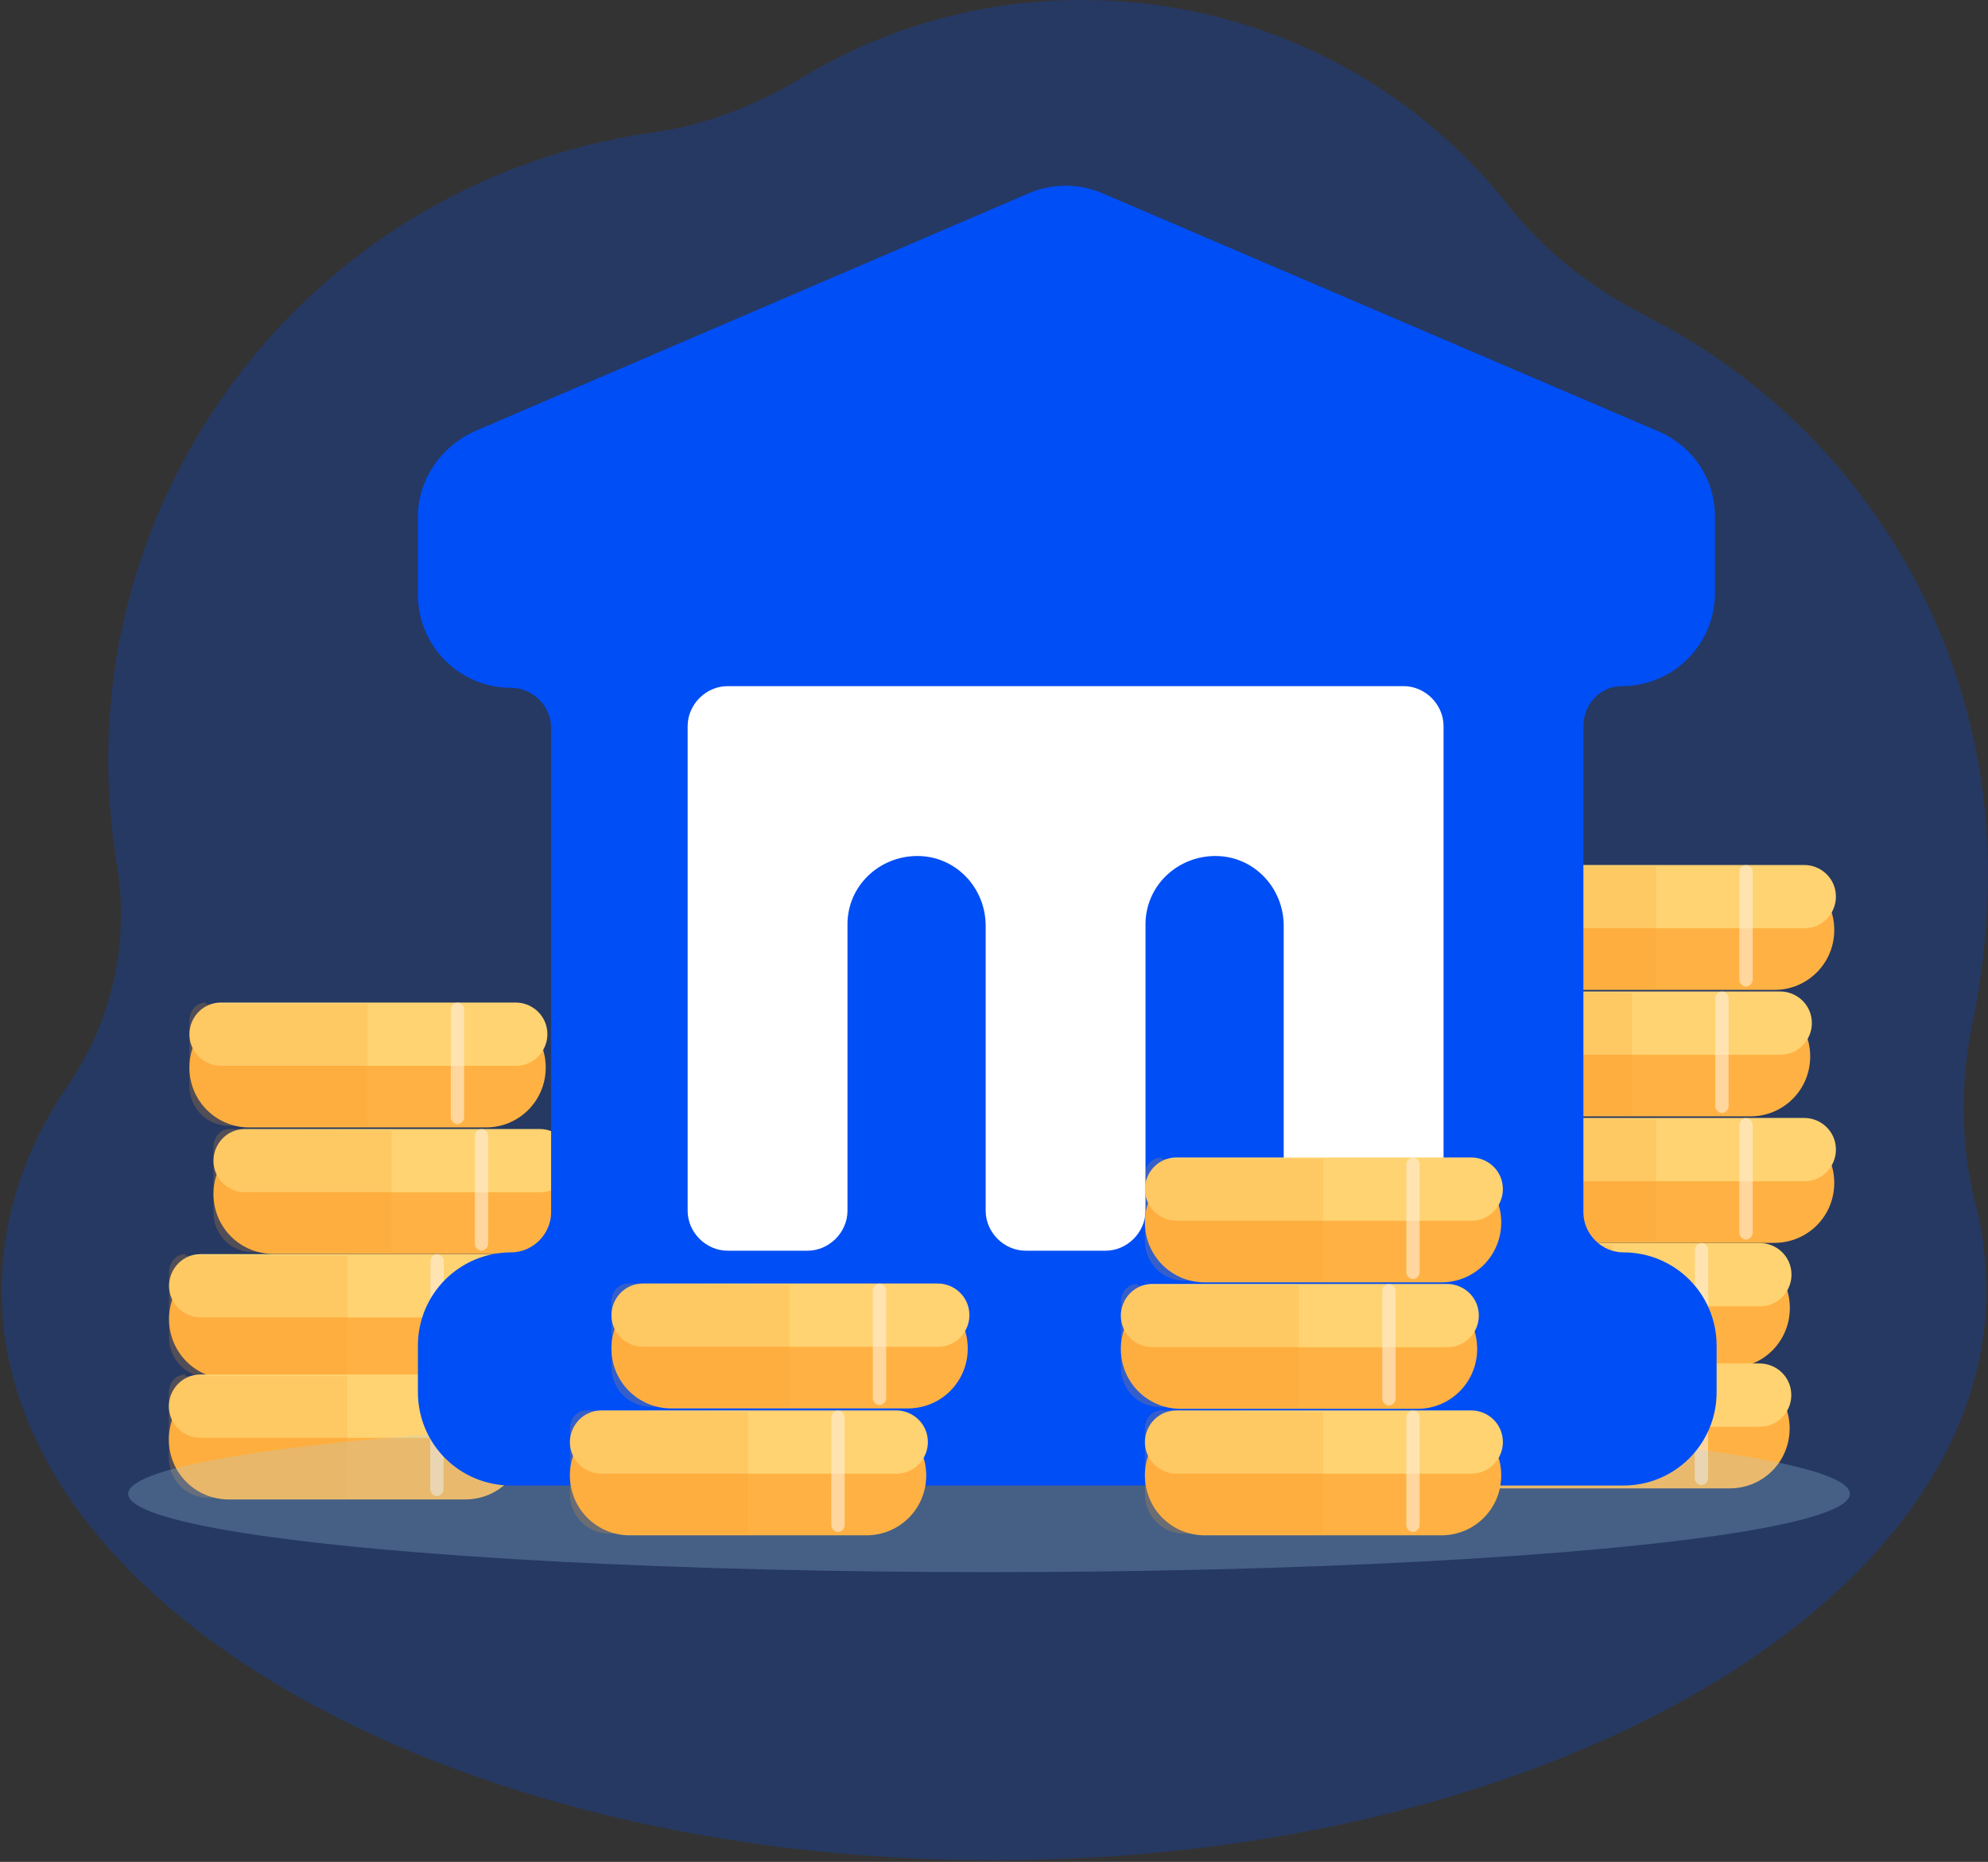 <?xml version="1.0" encoding="utf-8"?>
<!-- Generator: Adobe Illustrator 24.0.0, SVG Export Plug-In . SVG Version: 6.00 Build 0)  -->
<svg version="1.1" id="图层_1" xmlns="http://www.w3.org/2000/svg" xmlns:xlink="http://www.w3.org/1999/xlink" x="0px" y="0px"
	 viewBox="0 0 119.4 111.8" style="enable-background:new 0 0 119.4 111.8;" xml:space="preserve">
<rect x="0" y="0" width="119.4" height="111.8" fill="#333333" stroke="none"/>
<style type="text/css">
	.st0{opacity:0.25;fill:#004EF5;}
	.st1{fill:#FFB243;}
	.st2{fill:#FFD371;}
	.st3{opacity:0.21;fill:#F9A02B;enable-background:new    ;}
	.st4{opacity:0.57;fill:#FFF1E1;enable-background:new    ;}
	.st5{opacity:0.25;fill:#ABD5EF;enable-background:new    ;}
	.st6{fill:#FFFFFF;}
	.st7{fill:#004EF5;}
</style>
<path id="路径_9518" class="st0" d="M119.4,52.4c0-14.1-7.9-27-20.5-33.4c-3.1-1.6-5.9-3.7-8.1-6.4C84.6,4.6,75.1,0,65,0
	c-6,0-11.8,1.6-16.9,4.7c-2.8,1.7-6,2.9-9.2,3.3c-20.7,3.1-35,22.4-32,43.1c0,0.2,0.1,0.5,0.1,0.7c0.8,4.6-0.2,9.3-2.8,13.2
	c-2.6,3.7-4.1,8-4.1,12.5c0,18.9,26.7,34.2,59.6,34.2s59.6-15.3,59.6-34.2c0-1.7-0.2-3.4-0.6-5c-1-3.8-1-7.8-0.1-11.7
	C119.1,58.1,119.4,55.3,119.4,52.4z"/>
<g id="组_4608" transform="translate(568.741 984.599)">
	<g id="组_4604" transform="translate(1.235)">
		<path id="矩形_892" class="st1" d="M-555-924.1h14.2c2,0,3.6,1.6,3.6,3.6l0,0c0,2-1.6,3.6-3.6,3.6H-555c-2,0-3.6-1.6-3.6-3.6
			l0,0C-558.6-922.5-557-924.1-555-924.1z"/>
		<path id="矩形_893" class="st2" d="M-556.7-924.4h17.7c1,0,1.9,0.8,1.9,1.9l0,0c0,1-0.8,1.9-1.9,1.9h-17.7c-1,0-1.9-0.8-1.9-1.9
			l0,0C-558.6-923.5-557.8-924.4-556.7-924.4z"/>
		<path id="路径_9519" class="st3" d="M-557.6-924.4c-0.6,0-1,0.5-1,1.1v3.9c0,1.3,1,2.4,2.4,2.4h8.3v-7.3H-557.6z"/>
		<path id="矩形_894" class="st4" d="M-542.5-924.4L-542.5-924.4c0.2,0,0.4,0.2,0.4,0.4v6.5c0,0.2-0.2,0.4-0.4,0.4l0,0
			c-0.2,0-0.4-0.2-0.4-0.4v-6.5C-542.9-924.2-542.7-924.4-542.5-924.4z"/>
	</g>
	<g id="组_4605" transform="translate(2.68 7.594)">
		<path id="矩形_895" class="st1" d="M-555-924.1h14.2c2,0,3.6,1.6,3.6,3.6l0,0c0,2-1.6,3.6-3.6,3.6H-555c-2,0-3.6-1.6-3.6-3.6
			l0,0C-558.6-922.5-557-924.1-555-924.1z"/>
		<path id="矩形_896" class="st2" d="M-556.7-924.4h17.7c1,0,1.9,0.8,1.9,1.9l0,0c0,1-0.8,1.9-1.9,1.9h-17.7c-1,0-1.9-0.8-1.9-1.9
			l0,0C-558.6-923.5-557.8-924.4-556.7-924.4z"/>
		<path id="路径_9520" class="st3" d="M-557.6-924.4c-0.6,0-1,0.5-1,1.1v3.9c0,1.3,1,2.4,2.4,2.4h8.3v-7.3L-557.6-924.4z"/>
		<path id="矩形_897" class="st4" d="M-542.5-924.4L-542.5-924.4c0.2,0,0.4,0.2,0.4,0.4v6.5c0,0.2-0.2,0.4-0.4,0.4l0,0
			c-0.2,0-0.4-0.2-0.4-0.4v-6.5C-542.9-924.2-542.7-924.4-542.5-924.4z"/>
	</g>
	<g id="组_4606" transform="translate(0.012 15.106)">
		<path id="矩形_898" class="st1" d="M-555-924.1h14.2c2,0,3.6,1.6,3.6,3.6l0,0c0,2-1.6,3.6-3.6,3.6H-555c-2,0-3.6-1.6-3.6-3.6
			l0,0C-558.6-922.5-557-924.1-555-924.1z"/>
		<path id="矩形_899" class="st2" d="M-556.7-924.4h17.7c1,0,1.9,0.8,1.9,1.9l0,0c0,1-0.8,1.9-1.9,1.9h-17.7c-1,0-1.9-0.8-1.9-1.9
			l0,0C-558.6-923.5-557.8-924.4-556.7-924.4z"/>
		<path id="路径_9521" class="st3" d="M-557.6-924.4c-0.6,0-1,0.5-1,1.1v3.9c0,1.3,1,2.4,2.4,2.4h8.3v-7.3H-557.6z"/>
		<path id="矩形_900" class="st4" d="M-542.5-924.4L-542.5-924.4c0.2,0,0.4,0.2,0.4,0.4v6.5c0,0.2-0.2,0.4-0.4,0.4l0,0
			c-0.2,0-0.4-0.2-0.4-0.4v-6.5C-542.9-924.2-542.7-924.4-542.5-924.4z"/>
	</g>
	<g id="组_4607" transform="translate(0 22.337)">
		<path id="矩形_901" class="st1" d="M-555-924.1h14.2c2,0,3.6,1.6,3.6,3.6l0,0c0,2-1.6,3.6-3.6,3.6H-555c-2,0-3.6-1.6-3.6-3.6
			l0,0C-558.6-922.5-557-924.1-555-924.1z"/>
		<path id="矩形_902" class="st2" d="M-556.7-924.4h17.7c1,0,1.9,0.8,1.9,1.9l0,0c0,1-0.8,1.9-1.9,1.9h-17.7c-1,0-1.9-0.8-1.9-1.9
			l0,0C-558.6-923.5-557.8-924.4-556.7-924.4z"/>
		<path id="路径_9522" class="st3" d="M-557.6-924.4c-0.6,0-1,0.5-1,1.1v3.9c0,1.3,1,2.4,2.4,2.4h8.3v-7.3H-557.6z"/>
		<path id="矩形_903" class="st4" d="M-542.5-924.4L-542.5-924.4c0.2,0,0.4,0.2,0.4,0.4v6.5c0,0.2-0.2,0.4-0.4,0.4l0,0
			c-0.2,0-0.4-0.2-0.4-0.4v-6.5C-542.9-924.2-542.7-924.4-542.5-924.4z"/>
	</g>
</g>
<g id="组_4609" transform="translate(645.921 983.934)">
	<path id="矩形_904" class="st1" d="M-555-924.1h14.2c2,0,3.6,1.6,3.6,3.6l0,0c0,2-1.6,3.6-3.6,3.6H-555c-2,0-3.6-1.6-3.6-3.6l0,0
		C-558.6-922.5-557-924.1-555-924.1z"/>
	<path id="矩形_905" class="st2" d="M-556.7-924.4h17.7c1,0,1.9,0.8,1.9,1.9l0,0c0,1-0.8,1.9-1.9,1.9h-17.7c-1,0-1.9-0.8-1.9-1.9
		l0,0C-558.6-923.5-557.8-924.4-556.7-924.4z"/>
	<path id="路径_9523" class="st3" d="M-557.6-924.4c-0.6,0-1,0.5-1,1.1v3.9c0,1.3,1,2.4,2.4,2.4h8.3v-7.3L-557.6-924.4z"/>
	<path id="矩形_906" class="st4" d="M-542.5-924.4L-542.5-924.4c0.2,0,0.4,0.2,0.4,0.4v6.5c0,0.2-0.2,0.4-0.4,0.4l0,0
		c-0.2,0-0.4-0.2-0.4-0.4v-6.5C-542.9-924.2-542.7-924.4-542.5-924.4z"/>
</g>
<g id="组_4610" transform="translate(647.366 976.34)">
	<path id="矩形_907" class="st1" d="M-555-924.1h14.2c2,0,3.6,1.6,3.6,3.6l0,0c0,2-1.6,3.6-3.6,3.6H-555c-2,0-3.6-1.6-3.6-3.6l0,0
		C-558.6-922.5-557-924.1-555-924.1z"/>
	<path id="矩形_908" class="st2" d="M-556.7-924.4h17.7c1,0,1.9,0.8,1.9,1.9l0,0c0,1-0.8,1.9-1.9,1.9h-17.7c-1,0-1.9-0.8-1.9-1.9
		l0,0C-558.6-923.5-557.8-924.4-556.7-924.4z"/>
	<path id="路径_9524" class="st3" d="M-557.6-924.4c-0.6,0-1,0.5-1,1.1v3.9c0,1.3,1,2.4,2.4,2.4h8.3v-7.3H-557.6z"/>
	<path id="矩形_909" class="st4" d="M-542.5-924.4L-542.5-924.4c0.2,0,0.4,0.2,0.4,0.4v6.5c0,0.2-0.2,0.4-0.4,0.4l0,0
		c-0.2,0-0.4-0.2-0.4-0.4v-6.5C-542.9-924.2-542.7-924.4-542.5-924.4z"/>
</g>
<g id="组_4611" transform="translate(647.366 991.529)">
	<path id="矩形_910" class="st1" d="M-555-924.1h14.2c2,0,3.6,1.6,3.6,3.6l0,0c0,2-1.6,3.6-3.6,3.6H-555c-2,0-3.6-1.6-3.6-3.6l0,0
		C-558.6-922.5-557-924.1-555-924.1z"/>
	<path id="矩形_911" class="st2" d="M-556.7-924.4h17.7c1,0,1.9,0.8,1.9,1.9l0,0c0,1-0.8,1.9-1.9,1.9h-17.7c-1,0-1.9-0.8-1.9-1.9
		l0,0C-558.6-923.5-557.8-924.4-556.7-924.4z"/>
	<path id="路径_9525" class="st3" d="M-557.6-924.4c-0.6,0-1,0.5-1,1.1v3.9c0,1.3,1,2.4,2.4,2.4h8.3v-7.3L-557.6-924.4z"/>
	<path id="矩形_912" class="st4" d="M-542.5-924.4L-542.5-924.4c0.2,0,0.4,0.2,0.4,0.4v6.5c0,0.2-0.2,0.4-0.4,0.4l0,0
		c-0.2,0-0.4-0.2-0.4-0.4v-6.5C-542.9-924.2-542.7-924.4-542.5-924.4z"/>
</g>
<g id="组_4612" transform="translate(644.698 999.04)">
	<path id="矩形_913" class="st1" d="M-555-924.1h14.2c2,0,3.6,1.6,3.6,3.6l0,0c0,2-1.6,3.6-3.6,3.6H-555c-2,0-3.6-1.6-3.6-3.6l0,0
		C-558.6-922.5-557-924.1-555-924.1z"/>
	<path id="矩形_914" class="st2" d="M-556.7-924.4h17.7c1,0,1.9,0.8,1.9,1.9l0,0c0,1-0.8,1.9-1.9,1.9h-17.7c-1,0-1.9-0.8-1.9-1.9
		l0,0C-558.6-923.5-557.8-924.4-556.7-924.4z"/>
	<path id="路径_9526" class="st3" d="M-557.6-924.4c-0.6,0-1,0.5-1,1.1v3.9c0,1.3,1,2.4,2.4,2.4h8.3v-7.3H-557.6z"/>
	<path id="矩形_915" class="st4" d="M-542.5-924.4L-542.5-924.4c0.2,0,0.4,0.2,0.4,0.4v6.5c0,0.2-0.2,0.4-0.4,0.4l0,0
		c-0.2,0-0.4-0.2-0.4-0.4v-6.5C-542.9-924.2-542.7-924.4-542.5-924.4z"/>
</g>
<g id="组_4613" transform="translate(644.686 1006.271)">
	<path id="矩形_916" class="st1" d="M-555-924.1h14.2c2,0,3.6,1.6,3.6,3.6l0,0c0,2-1.6,3.6-3.6,3.6H-555c-2,0-3.6-1.6-3.6-3.6l0,0
		C-558.6-922.5-557-924.1-555-924.1z"/>
	<path id="矩形_917" class="st2" d="M-556.7-924.4h17.7c1,0,1.9,0.8,1.9,1.9l0,0c0,1-0.8,1.9-1.9,1.9h-17.7c-1,0-1.9-0.8-1.9-1.9
		l0,0C-558.6-923.5-557.8-924.4-556.7-924.4z"/>
	<path id="路径_9527" class="st3" d="M-557.6-924.4c-0.6,0-1,0.5-1,1.1v3.9c0,1.3,1,2.4,2.4,2.4h8.3v-7.3H-557.6z"/>
	<path id="矩形_918" class="st4" d="M-542.5-924.4L-542.5-924.4c0.2,0,0.4,0.2,0.4,0.4v6.5c0,0.2-0.2,0.4-0.4,0.4l0,0
		c-0.2,0-0.4-0.2-0.4-0.4v-6.5C-542.9-924.2-542.7-924.4-542.5-924.4z"/>
</g>
<ellipse id="椭圆_235" class="st5" cx="59.4" cy="89.7" rx="51.7" ry="4.7"/>
<path id="矩形_919" class="st6" d="M49.7,36.3h29.8c6.6,0,12,5.4,12,12v18.8c0,6.6-5.4,12-12,12H49.7c-6.6,0-12-5.4-12-12V48.3
	C37.7,41.7,43,36.3,49.7,36.3z"/>
<path id="路径_9528" class="st7" d="M97.4,41.2c3.1,0,5.6-2.5,5.6-5.6V31c0-2.2-1.3-4.2-3.4-5.1L66.2,11.6c-1.4-0.6-3-0.6-4.4,0
	L28.5,25.9c-2,0.9-3.4,2.9-3.4,5.1v4.7c0,3.1,2.5,5.6,5.6,5.6c0,0,0,0,0,0c1.3,0,2.4,1.1,2.4,2.4v29.1c0,1.3-1.1,2.4-2.4,2.4l0,0
	c-3.1,0-5.6,2.5-5.6,5.6v2.8c0,3.1,2.5,5.6,5.6,5.6h66.8c3.1,0,5.6-2.5,5.6-5.6v-2.8c0-3.1-2.5-5.6-5.6-5.6c-1.3,0-2.4-1.1-2.4-2.4
	V43.6C95.1,42.3,96.1,41.2,97.4,41.2L97.4,41.2z M84.3,75.1h-4.8c-1.3,0-2.4-1.1-2.4-2.4V55.6c0-2.3-1.8-4.2-4.1-4.2
	c-2.3,0-4.2,1.8-4.2,4.1c0,0,0,0.1,0,0.1v17.1c0,1.3-1.1,2.4-2.4,2.4h-4.8c-1.3,0-2.4-1.1-2.4-2.4V55.6c0-2.3-1.8-4.2-4.1-4.2
	c-2.3,0-4.2,1.8-4.2,4.1c0,0,0,0.1,0,0.1v17.1c0,1.3-1.1,2.4-2.4,2.4h-4.8c-1.3,0-2.4-1.1-2.4-2.4V43.6c0-1.3,1.1-2.4,2.4-2.4h40.6
	c1.3,0,2.4,1.1,2.4,2.4v29.1C86.7,74,85.6,75.1,84.3,75.1C84.3,75.1,84.3,75.1,84.3,75.1L84.3,75.1z"/>
<g id="组_4614" transform="translate(625.919 1001.496)">
	<path id="矩形_920" class="st1" d="M-555-924.1h14.2c2,0,3.6,1.6,3.6,3.6l0,0c0,2-1.6,3.6-3.6,3.6H-555c-2,0-3.6-1.6-3.6-3.6l0,0
		C-558.6-922.5-557-924.1-555-924.1z"/>
	<path id="矩形_921" class="st2" d="M-556.7-924.4h17.7c1,0,1.9,0.8,1.9,1.9l0,0c0,1-0.8,1.9-1.9,1.9h-17.7c-1,0-1.9-0.8-1.9-1.9
		l0,0C-558.6-923.5-557.8-924.4-556.7-924.4z"/>
	<path id="路径_9529" class="st3" d="M-557.6-924.4c-0.6,0-1,0.5-1,1.1v3.9c0,1.3,1,2.4,2.4,2.4h8.3v-7.3H-557.6z"/>
	<path id="矩形_922" class="st4" d="M-542.5-924.4L-542.5-924.4c0.2,0,0.4,0.2,0.4,0.4v6.5c0,0.2-0.2,0.4-0.4,0.4l0,0
		c-0.2,0-0.4-0.2-0.4-0.4v-6.5C-542.9-924.2-542.7-924.4-542.5-924.4z"/>
</g>
<g id="组_4615" transform="translate(627.364 993.902)">
	<path id="矩形_923" class="st1" d="M-555-924.1h14.2c2,0,3.6,1.6,3.6,3.6l0,0c0,2-1.6,3.6-3.6,3.6H-555c-2,0-3.6-1.6-3.6-3.6l0,0
		C-558.6-922.5-557-924.1-555-924.1z"/>
	<path id="矩形_924" class="st2" d="M-556.7-924.4h17.7c1,0,1.9,0.8,1.9,1.9l0,0c0,1-0.8,1.9-1.9,1.9h-17.7c-1,0-1.9-0.8-1.9-1.9
		l0,0C-558.6-923.5-557.8-924.4-556.7-924.4z"/>
	<path id="路径_9530" class="st3" d="M-557.6-924.4c-0.6,0-1,0.5-1,1.1v3.9c0,1.3,1,2.4,2.4,2.4h8.3v-7.3H-557.6z"/>
	<path id="矩形_925" class="st4" d="M-542.5-924.4L-542.5-924.4c0.2,0,0.4,0.2,0.4,0.4v6.5c0,0.2-0.2,0.4-0.4,0.4l0,0
		c-0.2,0-0.4-0.2-0.4-0.4v-6.5C-542.9-924.2-542.7-924.4-542.5-924.4z"/>
</g>
<g id="组_4616" transform="translate(627.364 1009.091)">
	<path id="矩形_926" class="st1" d="M-555-924.1h14.2c2,0,3.6,1.6,3.6,3.6l0,0c0,2-1.6,3.6-3.6,3.6H-555c-2,0-3.6-1.6-3.6-3.6l0,0
		C-558.6-922.5-557-924.1-555-924.1z"/>
	<path id="矩形_927" class="st2" d="M-556.7-924.4h17.7c1,0,1.9,0.8,1.9,1.9l0,0c0,1-0.8,1.9-1.9,1.9h-17.7c-1,0-1.9-0.8-1.9-1.9
		l0,0C-558.6-923.5-557.8-924.4-556.7-924.4z"/>
	<path id="路径_9531" class="st3" d="M-557.6-924.4c-0.6,0-1,0.5-1,1.1v3.9c0,1.3,1,2.4,2.4,2.4h8.3v-7.3L-557.6-924.4z"/>
	<path id="矩形_928" class="st4" d="M-542.5-924.4L-542.5-924.4c0.2,0,0.4,0.2,0.4,0.4v6.5c0,0.2-0.2,0.4-0.4,0.4l0,0
		c-0.2,0-0.4-0.2-0.4-0.4v-6.5C-542.9-924.2-542.7-924.4-542.5-924.4z"/>
</g>
<g id="组_4617" transform="translate(595.323 1001.47)">
	<path id="矩形_929" class="st1" d="M-555-924.1h14.2c2,0,3.6,1.6,3.6,3.6l0,0c0,2-1.6,3.6-3.6,3.6H-555c-2,0-3.6-1.6-3.6-3.6l0,0
		C-558.6-922.5-557-924.1-555-924.1z"/>
	<path id="矩形_930" class="st2" d="M-556.7-924.4h17.7c1,0,1.9,0.8,1.9,1.9l0,0c0,1-0.8,1.9-1.9,1.9h-17.7c-1,0-1.9-0.8-1.9-1.9
		l0,0C-558.6-923.5-557.8-924.4-556.7-924.4z"/>
	<path id="路径_9532" class="st3" d="M-557.6-924.4c-0.6,0-1,0.5-1,1.1v3.9c0,1.3,1,2.4,2.4,2.4h8.3v-7.3L-557.6-924.4z"/>
	<path id="矩形_931" class="st4" d="M-542.5-924.4L-542.5-924.4c0.2,0,0.4,0.2,0.4,0.4v6.5c0,0.2-0.2,0.4-0.4,0.4l0,0
		c-0.2,0-0.4-0.2-0.4-0.4v-6.5C-542.9-924.2-542.7-924.4-542.5-924.4z"/>
</g>
<g id="组_4618" transform="translate(592.829 1009.091)">
	<path id="矩形_932" class="st1" d="M-555-924.1h14.2c2,0,3.6,1.6,3.6,3.6l0,0c0,2-1.6,3.6-3.6,3.6H-555c-2,0-3.6-1.6-3.6-3.6l0,0
		C-558.6-922.5-557-924.1-555-924.1z"/>
	<path id="矩形_933" class="st2" d="M-556.7-924.4h17.7c1,0,1.9,0.8,1.9,1.9l0,0c0,1-0.8,1.9-1.9,1.9h-17.7c-1,0-1.9-0.8-1.9-1.9
		l0,0C-558.6-923.5-557.8-924.4-556.7-924.4z"/>
	<path id="路径_9533" class="st3" d="M-557.6-924.4c-0.6,0-1,0.5-1,1.1v3.9c0,1.3,1,2.4,2.4,2.4h8.3v-7.3L-557.6-924.4z"/>
	<path id="矩形_934" class="st4" d="M-542.5-924.4L-542.5-924.4c0.2,0,0.4,0.2,0.4,0.4v6.5c0,0.2-0.2,0.4-0.4,0.4l0,0
		c-0.2,0-0.4-0.2-0.4-0.4v-6.5C-542.9-924.2-542.7-924.4-542.5-924.4z"/>
</g>
</svg>

